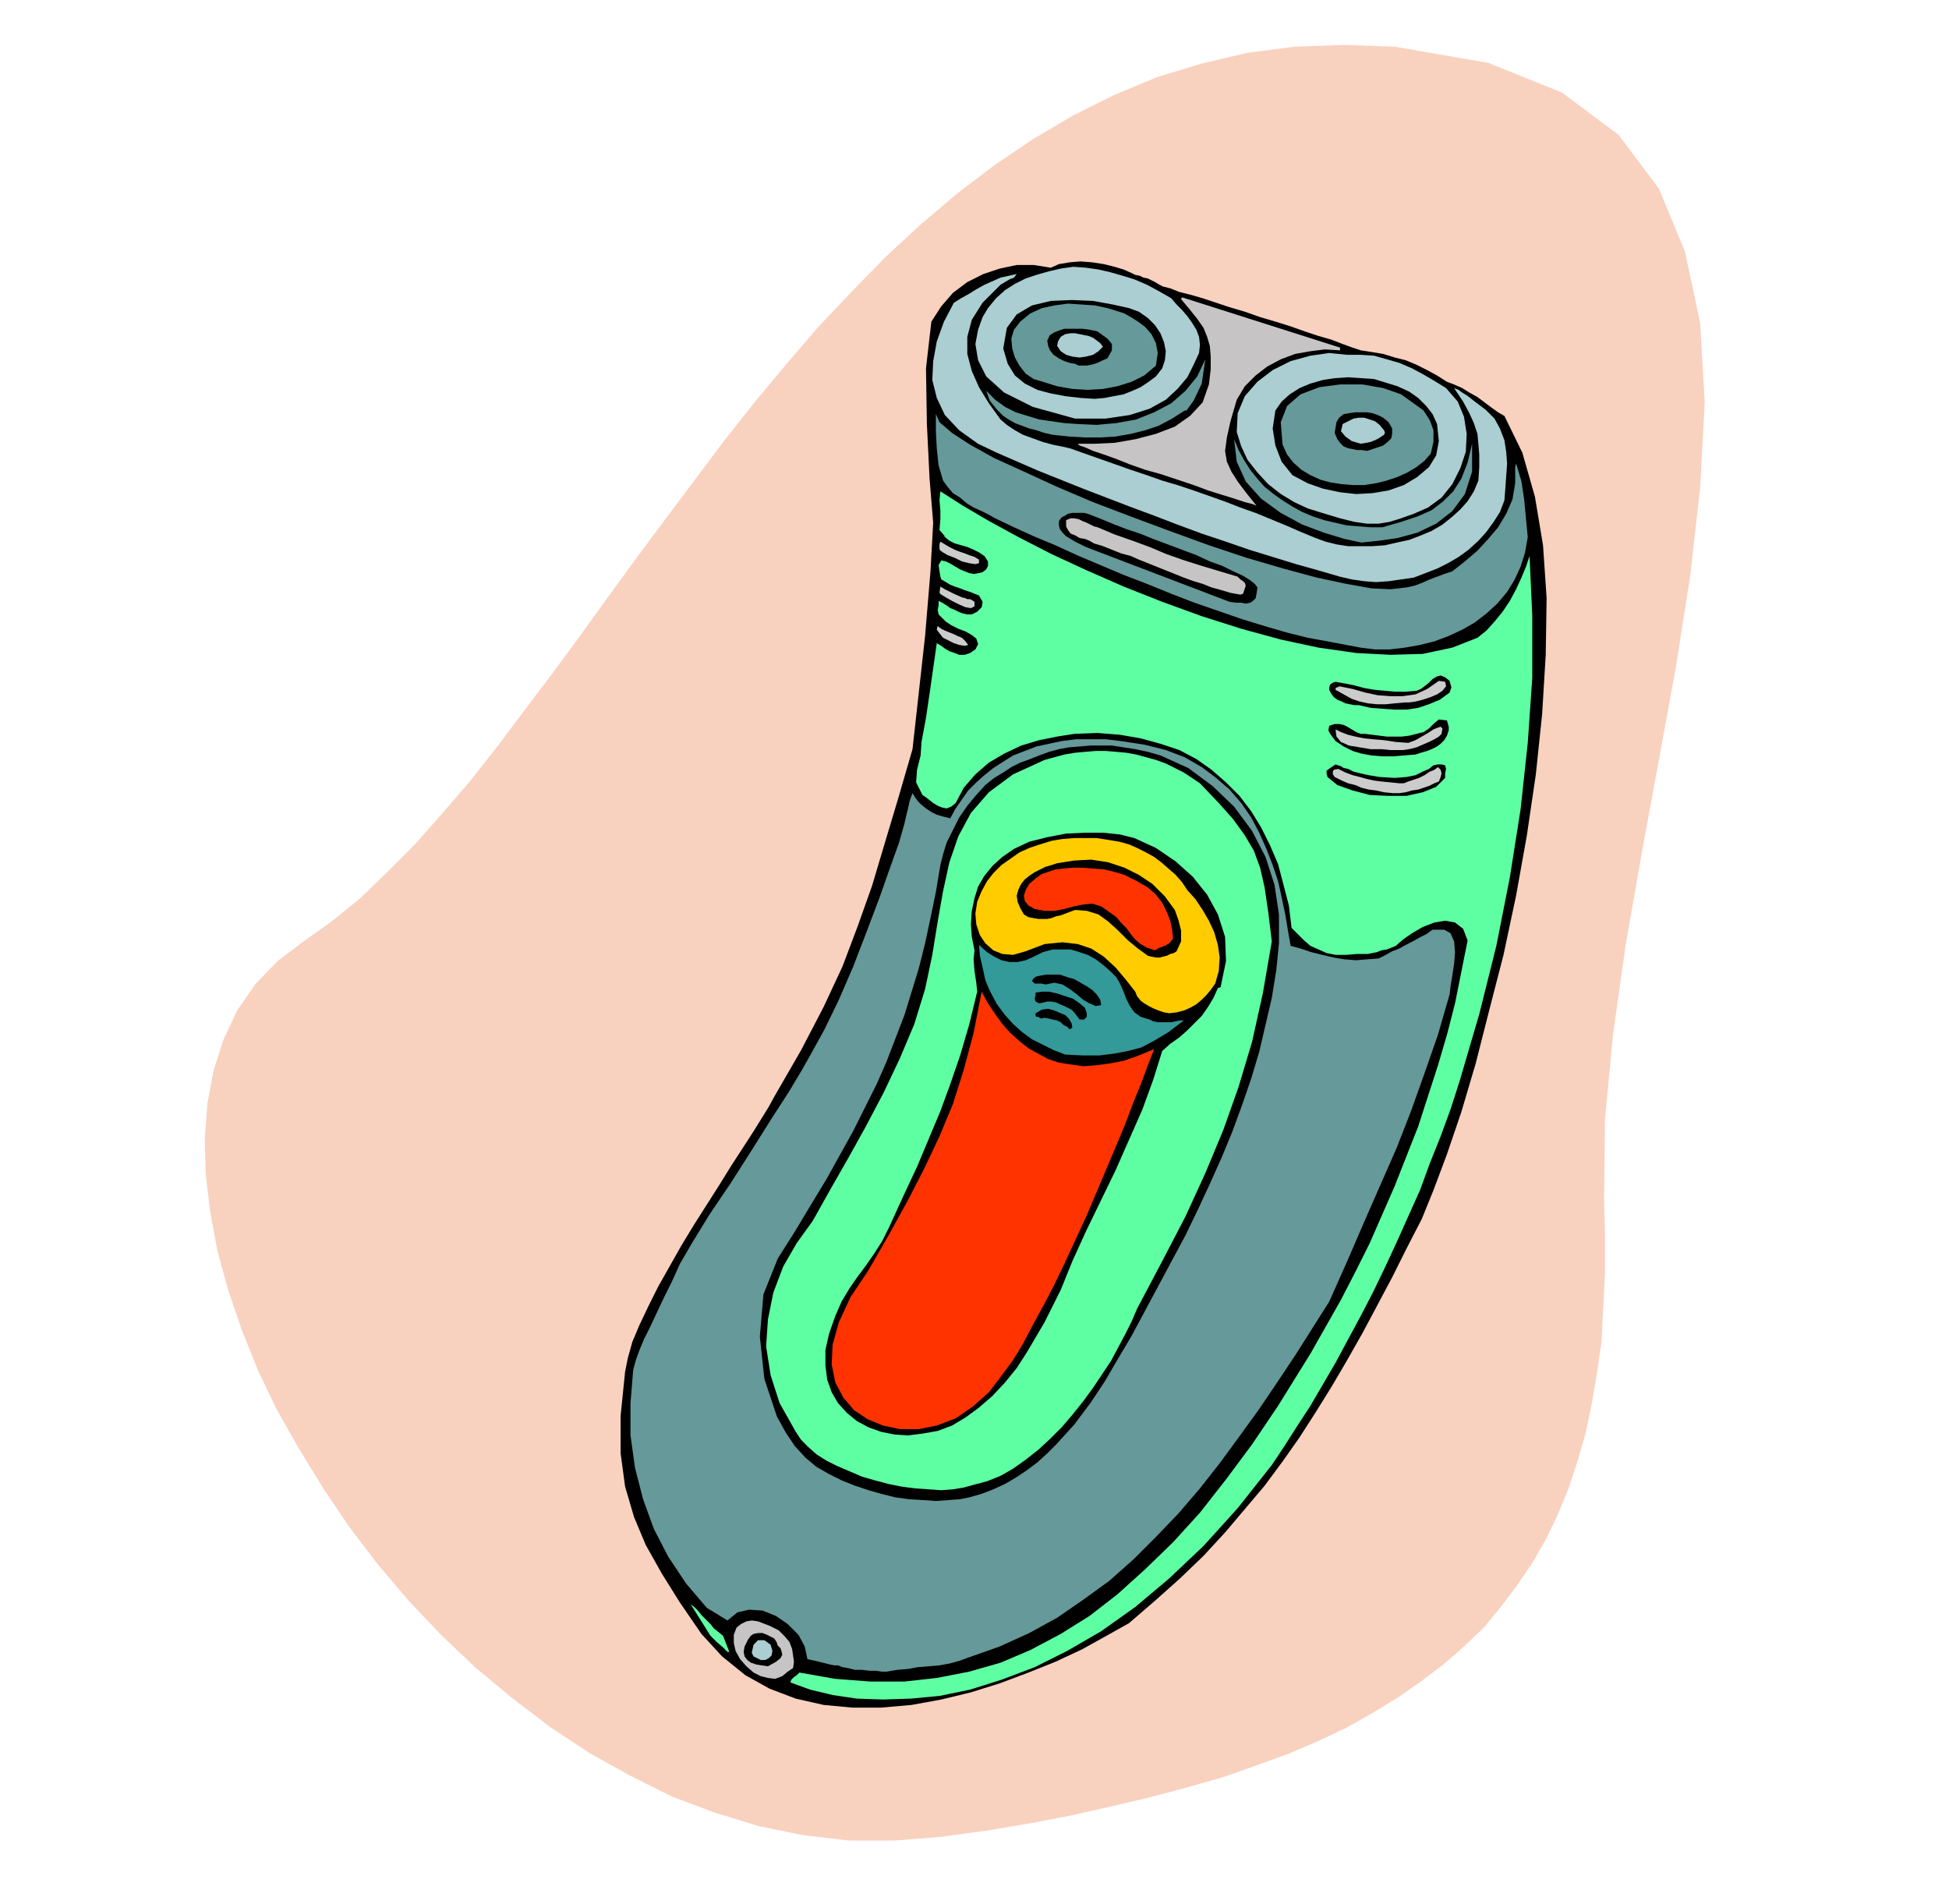 <svg xmlns="http://www.w3.org/2000/svg" fill-rule="evenodd" height="2.12in" preserveAspectRatio="none" stroke-linecap="round" viewBox="0 0 2170 2120" width="2.17in"><style>.pen1{stroke:none}.brush3{fill:#000}.brush6{fill:#699}.brush7{fill:#5effa3}</style><path class="pen1" style="fill:#f9d1bf" d="m1047 2045 51-7 48-8 47-9 44-10 43-10 41-11 39-11 37-13 36-13 33-14 32-15 30-17 28-17 26-18 25-19 23-20 22-21 19-23 18-24 17-25 15-26 13-27 12-29 10-30 9-31 7-33 6-35 5-35 2-38 2-39v-40l-1-42 1-89 9-95 14-99 18-103 19-103 19-104 16-102 11-98 5-94-5-88-17-80-29-70-45-60-63-47-82-33-104-18-57-2-55 2-53 7-51 12-49 15-48 20-46 23-44 26-43 29-42 32-40 34-39 36-38 39-37 39-36 42-35 42-34 43-33 44-33 44-32 43-32 44-31 43-31 42-31 41-30 40-30 38-31 36-30 34-31 31-30 29-32 26-31 22-29 22-25 26-20 29-15 32-11 34-7 37-3 39 1 40 5 42 8 43 12 44 15 44 18 45 21 44 25 44 27 44 29 43 32 42 34 40 37 39 38 36 41 34 42 32 44 29 45 25 46 23 48 18 49 15 49 10 51 6h51l51-4z"/><path class="pen1 brush3" d="m1260 304 4 2 5 1 4 2 5 1 4 2 4 2 5 3 4 2 8 2 10 4 12 3 14 4 15 5 15 5 17 5 17 6 17 5 16 5 17 6 15 5 14 4 13 5 11 4 9 3 13 2 12 2 13 4 12 3 12 5 12 6 11 6 11 7 8 3 9 4 8 5 9 5 8 6 8 6 7 5 7 4 20 41 14 49 9 54 4 59-1 63-4 66-7 67-10 68-12 67-14 66-16 62-15 59-16 54-16 47-15 40-13 32-17 33-16 32-17 32-16 30-17 30-17 29-18 29-18 28-19 27-20 27-22 26-22 26-24 26-26 25-28 25-29 25-25 14-27 15-30 14-30 12-32 12-32 10-33 8-33 6-34 3h-32l-32-3-31-7-29-11-27-15-26-21-23-25-24-35-20-32-18-32-13-31-10-34-5-37v-42l5-49 3-15 5-18 8-19 10-21 11-22 13-23 13-23 14-23 14-22 14-22 13-21 13-20 11-17 10-16 8-13 6-11 30-52 25-48 21-45 17-45 16-45 14-47 15-50 16-55 6-54 8-72 6-72 3-54-4-49-3-61-1-62 6-52 11-17 13-15 16-12 18-9 18-6 19-4h19l19 3 9-4 12-2 12-1 13 1 13 2 12 3 10 3 9 4z"/><path class="pen1" d="m1132 305-3 4-5 2-5 3-5 3-20 20-12 19-5 19v19l5 19 8 18 11 18 13 18 7 6 9 6 9 5 11 4 11 4 11 3 10 2 9 2 17 6 17 6 17 6 17 6 18 6 17 6 17 5 18 6 17 6 17 6 18 7 17 6 17 7 17 7 16 7 17 7 11 4 12 3 13 2h27l14-1 13-3 14-3 13-5 12-5 12-7 10-8 10-9 8-9 7-11 5-12 1-15v-14l-1-12-1-11-4-12-5-11-7-13-10-15 5 2 4 3 5 3 4 3 5 4 4 3 4 3 4 3 10 10 6 11 5 13 2 13 1 13-1 14-1 14-1 13-5 13-7 11-8 11-9 10-11 10-11 8-12 7-12 6-13 5-13 5-14 2-14 2-14 1-13-1-14-2-13-3-24-7-25-7-26-8-26-8-26-9-27-9-27-10-26-10-27-10-26-10-26-10-25-10-25-10-23-10-23-10-21-10-21-15-16-17-9-19-5-20 1-21 4-22 8-22 11-21 8-5 9-5 8-5 9-5 9-4 9-4 9-2 9-2zm478 127-13-8-12-7-13-7-14-6-14-4-14-4-15-1h-15l-20-2-21 3-22 6-20 10-17 13-14 16-8 19-1 21 5 16 7 15 11 14 12 13 14 11 15 9 15 7 16 5 20 6 16 4 14 2h13l12-2 13-4 14-5 16-7 15-11 12-15 9-18 6-18 1-20-3-19-7-17-13-15zm-306-100-14-8-13-7-14-6-13-4-14-4-13-3-14-2-14-1-14 2-13 3-14 4-12 4-12 6-11 7-10 9-9 11-6 10-5 14-3 16 3 18 9 18 20 18 32 16 47 13h34l27-4 22-7 18-10 13-12 11-13 7-14 6-13 1-9-1-9-3-8-5-8-5-7-6-7-6-6-6-7zm-10 78 3-9 1-10-2-10-4-10-6-9-8-8-10-7-11-4-18-4-22-4-24-1-23 1-21 5-17 10-11 15-4 23 5 17 8 13 11 9 14 7 15 4 16 3 17 2 16 1 11-1 10-2 11-2 10-4 9-4 9-6 8-6 7-9zm284 121 13-11 8-13 3-16-2-19-5-11-7-9-9-9-10-7-13-6-13-4-13-4-15-1-14-1-15 1-13 2-14 4-12 5-11 7-9 8-7 10-3 20 3 19 7 18 12 15 17 9 17 6 19 4 18 2 18-1 18-3 17-6 15-9zm-350-145-3-4-4-3-4-3-5-2-5-1-5-1-5-1h-5l-6 1-5 3-3 5-1 5 4 6 6 4 7 2 8 1 7-1 8-2 6-4 5-5zm313 93-5-6-5-4-6-2-6-2h-6l-6 1-6 3-6 3-2 8 5 6 7 5 10 3 6-1 5-1 5-2 4-2 3-2 3-2 1-2-1-3zM837 1840l2-9 5-5h7l7 5 2 7-1 5-3 3-4 2h-5l-4-2-4-2-2-4z" style="fill:#aaced1"/><path class="pen1" d="M1492 387v3l-17-1-16 2-17 3-16 6-15 8-13 10-12 12-9 15-7 24-4 18-2 15 2 12 5 11 7 11 9 12 12 15-5-2-8-2-12-4-13-4-16-5-16-6-18-6-18-6-18-5-17-6-15-6-14-5-12-4-9-4-6-2-2-2h19l22-1 23-4 23-6 21-8 17-12 14-15 7-20 2-17v-14l-1-12-3-10-4-10-7-10-8-10-10-12 1-2 176 56zm-114 255 3 3 3 2 2 2 1 3-1 3-1 3-1 3-3 1-11-2-10-3-11-3-10-4-10-3-11-4-10-4-10-4-10-4-10-4-10-4-9-4-11-3-10-4-10-4-10-3-5-3-5-2-6-1-5-3-5-2-3-4-2-4v-7l5-2h4l5 1 4 2 5 2 4 2 4 2 4 1 19 8 20 7 19 7 19 8 20 7 19 6 20 6 20 6zM833 1825l-4 8-1 6 1 5 3 4 4 3 6 2 6 1 7 1 9-5 5-4 2-4-1-4-1-3-3-3-1-3-1-2-2-3-4-2-4-2-5-2h-5l-5 1-3 2-3 4zm50 32-6 4-6 5-8 3-8-1-8-2-8-4-8-7-7-8-5-9-2-9v-9l3-8 5-4 6-3 6-1 7 1 13 5 10 5 7 7 5 6 3 8 1 7 1 7-1 7z" style="fill:#c6c4c4"/><path class="pen1 brush6" d="m1548 656 9-1 9-1 9-2 8-3 9-4 8-3 8-3 9-3 14-11 14-12 12-13 11-13 9-15 7-16 3-18v-18l1-4 6 20 3 20 2 21 2 21-3 17-5 16-7 15-8 13-11 13-12 11-13 10-14 8-15 7-16 6-16 4-17 3-17 2h-16l-16-2-16-3-21-4-22-4-24-6-24-7-26-8-26-9-26-9-26-10-27-11-26-10-26-11-26-11-24-11-24-10-22-10-21-10-7-4-8-4-9-4-8-5-7-6-8-5-6-7-5-7-5-17-2-19-1-19v-19l4 9 14 12 20 13 27 15 33 15 37 17 40 17 42 16 43 16 44 16 42 14 41 12 37 10 33 7 28 5 21 1zm-9-69h-13l-13-1-13-1-13-3-13-3-12-4-12-5-11-6-11-7-10-7-10-8-8-9-8-10-7-11-6-11-5-12 3 25 10 22 17 19 22 16 24 13 24 9 23 7 19 4 19-2 21-3 22-6 21-10 18-14 14-19 8-25v-31l-5 21-7 18-9 14-11 11-13 10-16 7-18 6-21 6zm-220-130h2l8-11 9-19 4-27-9 19-13 16-16 14-19 10-20 8-22 4-22 2-22-1-14-1-14-2-14-2-13-4-13-4-12-6-11-8-10-10 4 11 8 10 7 7 6 4 7 4 8 3 8 3 8 2 9 3 9 2 9 1 10 1 17 1h17l17-1 17-3 16-4 15-5 15-8 14-9zm266 0-25-18-20-7-23-4h-25l-23 3-21 8-15 13-7 18 2 25 5 11 7 9 9 8 10 6 11 5 11 3 13 2 12 1h13l13-2 12-3 12-4 11-5 10-6 9-7 7-8 3-13v-13l-4-11-7-11zm-298-50-13 11-14 7-16 5-16 3-17 1-17-1-17-3-16-5-10-3-9-6-7-9-5-9-3-10-1-11 3-10 7-9 11-9 13-6 14-3 15-2 15 1 15 1 14 3 13 4 6 2 7 4 8 5 8 6 7 8 5 10 2 11-2 14zm-54-8-5 2-4 2-5 2-4 1-5 1h-9l-4-2-6-1-6-2-6-3-6-4-4-5-2-5-1-6 3-6 5-3 5-2 6-2h20l8 1 9 2 11 8 5 6v7l-5 9zm289 103 6-2 6-2 6-2 5-4 4-4 1-5v-6l-4-7-6-5-6-3-6-2-6-1h-13l-7 1-6 1-5 4-3 5-1 6-1 6 3 7 3 4 4 4 5 2 5 1 5 1h5l6 1zm-122 152-3-4-5-4-8-5-11-5-12-6-14-5-15-7-16-6-16-6-16-6-15-6-15-5-13-5-12-5-10-4-8-3-4-1h-13l-5 1-3 2-4 2-3 4v5l1 4 3 4 4 4 5 3 5 3 6 3 6 3 160 61 7 1h6l5 1 5-1 3-2 3-3 1-5 1-7z"/><path class="pen1 brush7" d="m1645 710 10-8 9-10 9-11 8-12 7-13 6-13 5-12 4-12 3 66v70l-5 72-8 74-12 76-15 76-19 76-22 75-10 31-11 30-12 30-11 30-13 29-13 29-13 28-13 27-14 27-14 26-14 26-14 24-14 24-15 23-14 22-14 21-38 48-38 42-38 36-38 32-38 27-38 22-36 18-37 14-35 11-34 7-32 3-31 1-29-1-27-4-25-6-22-8 1-3 3-3 3-2 3-3 40 7 39 3h38l36-4 36-7 35-10 33-14 34-18 32-20 31-24 31-28 31-30 30-33 29-37 29-39 29-43 18-29 18-29 17-30 17-30 16-31 16-32 14-32 14-32 13-33 13-33 11-34 11-34 10-34 9-35 7-35 7-35-5-13-9-7-11-2-12 2-13 5-12 7-10 7-8 7-5 2-5 2-6 1-5 2-5 1-5 1h-12l-12 1h-12l-10-2-9-4-9-4-7-6-7-7-7-7-3-25-6-23-6-23-9-21-10-20-11-18-13-17-15-15-16-14-17-12-19-10-21-7-22-6-23-4-25-2-26 1-19 3-20 4-20 6-19 9-17 10-15 13-13 15-9 17-5 4-5 2-5-1-5-2-5-3-5-4-4-3-3-2-7-14 1-14 4-16 1-15 5-27 4-27 4-28 4-28 5 3 4 3 5 3 6 2 5 2h6l6-2 6-4 3-6-2-6-5-4-7-4-8-3-8-4-6-4-5-5-3-3-1-5 1-5v-5l4 2 5 3 4 3 5 2 4 2 5 2 5 1h5l6-3 5-5 1-6-4-7-5-2-5-2-6-2-5-2-6-2-5-2-5-3-5-3-1-3-1-6-1-7 3-5 5 1 6 3 5 3 5 3 5 2 5 2 5 1 6-1 4-1 4-3 2-4v-5l-4-6-6-4-6-3-7-3-7-2-7-2-6-3-6-5h1l-6-7 1-12v-10l-1-11 1-10 25 16 29 17 33 18 37 19 39 18 41 18 43 17 44 16 44 14 44 12 42 9 42 6 38 2 36-1 33-7 28-11zm-109 155-12-2-9-2-8-2-6-3-5-1-3-2-3-1-3-1-6 4-4 3v3l1 4 11 9 17 6 19 5 20 1h21l18-4 15-6 10-10v-5l1-5-1-4-4-1h-4l-5 1-5 4-7 3-8 4-10 2-13 1-17-1zm77-52v-4l-2-7-9-1-5 4-6 6-6 4-8 2-8 2-8 1h-17l-8-1-8-1-8-1h-5l-5-2-5-3-5-3-4-2-5-1h-5l-6 2-1 5 2 4 3 4 3 4 9 6 10 5 10 3 11 2 12 1h12l12-1 13-1 6-2 7-2 5-2 6-3 4-3 4-4 3-5 2-6zm1-55-5-4-5-2-4 1-5 3-4 4-5 4-4 3-5 2-12 1h-12l-11-1-11-1-12-2-11-3-10-2-11-2-3 1-3 2-1 3v3l2 4 3 4 4 3 5 2 4 2 5 1 5 1h5l13 3 13 1 14 1h13l13-2 12-4 12-5 11-8 1-3 1-3-1-3-1-4zM812 1839h-2l-5-5-7-6-7-7-22-35 4 3 4 4 4 5 5 5 5 5 4 5 5 4 5 4 7 18z"/><path class="pen1" d="m1078 718-4 1-6-1-6-2-6-3-6-3-4-5-3-4 1-4 4 3 4 2 5 2 5 2 4 2 5 2 4 4 3 4zm-3-52 2 1h3l2 1 3 2v5l-4 2-6-1-7-3-8-4-7-4-5-3-2-2 1-7 5 3 10 5 9 4 4 1zm15-43v4l-4 1-7-1-8-2-8-4-8-3-5-3-3-2-1-2v-5l1-3 5 3 5 3 6 3 5 2 6 2 5 2 6 2 5 3zm519 136 1 5-4 5-6 4-7 3-9 3-8 2-7 1h-5l-11 1-10 1h-10l-10-1-9-2-9-3-9-5-9-5v-2l2-1h1l1-1 15 3 14 4 14 3 14 1h14l14-2 13-6 13-9 7 1zm-4 58-3 3-5 3-6 3-7 3-7 3-8 2-7 1h-14l-10-1h-12l-12-2-12-2-9-4-5-6-1-8 6 3 8 3 8 2 10 2 10 1 12 1 13 2 14 1 8-3 7-4 7-4 6-4 5-2 3-1 2 2-1 6zm-47 55h5l5-2 6-2 6-2 6-3 6-4 5-2 4-3 3 3 1 4-1 4-2 5-5 2-6 3-6 2-6 2-7 1-7 2-7 1h-7l-10-1-9-2-8-1-8-2-7-3-8-2-7-3-8-4-2-3v-3l1-2 5-1 8 4 8 3 8 2 7 2 9 2 8 1 10 1 10 1z" style="fill:#ccc"/><path class="pen1 brush6" d="m1437 1053 11 3 12 4 12 3 13 3 12 2 13 1 12-1 13-1 8-4 7-4 8-3 7-4 8-4 7-4 8-4 7-5h13l7 4 4 9 1 12-1 13-2 13-2 12-1 9-13 45-15 43-15 42-16 41-18 41-18 41-19 44-20 45-19 30-19 30-20 30-21 31-21 29-22 30-22 28-24 28-25 26-25 25-27 24-29 21-29 20-31 17-33 15-34 12-11 4-11 3-11 2-12 1-12 1-11 2-12 1-12 2h-5l-7-1h-7l-8-1h-8l-8-2-6-1-5-2h-4l-5-1-4-1-4-1-4-1-4-1-5-1-4-1-3-14-7-13-12-12-13-9-15-6-15-1-13 3-11 9-23-14-23-27-20-30-16-31-12-33-9-35-5-36v-36l3-37 3-11 4-11 5-12 7-14 7-15 8-17 9-18 9-20 14-24 19-31 23-34 23-36 22-35 20-31 15-25 9-16 16-29 16-33 16-37 15-39 14-37 12-34 10-28 6-21 2-9 2-8 2-9 3-8 3 5 3 4 4 4 5 4 6 4 6 3 7 2 8 2 6-11 7-10 7-10 9-9 9-8 10-8 11-7 11-7 13-5 13-5 14-3 14-3 16-2h33l17 2 26 4 24 6 21 8 19 11 16 12 15 13 13 15 11 16 9 17 8 18 7 18 6 18 4 18 4 19 3 18 3 17z"/><path class="pen1 brush3" d="m1292 841 31 14 27 20 24 23 20 27 15 29 10 31 5 33v32l-3 30-5 31-7 30-7 30-9 30-10 29-11 30-12 29-13 29-13 28-14 29-15 28-15 28-15 28-15 28-16 27-7 12-7 12-8 12-8 12-9 12-9 12-10 11-10 11-10 10-11 10-12 9-12 8-12 7-13 6-13 5-14 4-10 2-13 1-14 1-14-1-16-1-15-2-16-4-14-4-15-5-15-6-14-7-14-8-12-10-12-13-10-15-10-18-14-42-5-47 4-47 16-40 19-30 18-30 17-28 15-27 15-27 13-26 13-26 11-25 10-26 10-26 8-26 8-26 7-28 6-28 6-29 5-30 3-12 4-13 7-14 7-14 9-13 10-12 10-11 10-8 10-6 9-6 10-5 11-4 10-4 11-4 11-3 11-2 12-1 12-1h24l13 2 13 2 14 3 14 4z"/><path class="pen1 brush7" d="m1416 1048-10 58-12 54-15 50-17 48-20 48-22 48-26 50-28 53-6 14-7 14-8 15-8 15-10 15-10 15-11 15-12 15-12 14-13 13-13 12-14 11-14 10-14 8-15 6-15 4-11 3-12 2-13 1-14-1-15-1-15-2-15-3-15-4-14-4-14-6-14-6-12-6-11-7-9-8-8-8-6-9-18-32-10-31-5-32 2-30 6-30 11-29 15-26 18-25 19-34 20-35 20-36 20-38 18-38 16-38 12-39 8-38 6-37 6-34 7-32 10-29 14-26 20-23 27-20 35-16 11-3 11-3 12-2 11-1 12-1h11l12 1 11 1 11 2 11 3 11 3 11 4 10 5 10 5 9 6 9 6 21 22 16 18 13 18 10 17 7 19 5 22 4 27 4 33z"/><path class="pen1 brush3" d="m1359 1099-3 1-5 11-6 10-7 10-8 8-8 8-9 8-10 7-9 8-10 32-12 33-15 34-15 34-17 35-16 33-15 33-13 32-9 18-9 18-10 17-10 17-11 17-13 16-14 15-15 13-15 11-15 9-16 6-17 3-16 2-15-1-15-3-14-5-13-7-11-9-10-11-7-12-5-14-2-16v-17l4-18 7-20 7-16 9-15 9-13 9-12 9-13 9-14 8-16 16-35 15-32 13-31 13-31 11-30 11-32 10-34 9-37-1-10-2-13-1-13 1-10-3-15-1-14 1-15 3-14 4-13 7-12 9-11 11-10 13-9 17-8 20-5 21-4 21-1h20l19 2 16 4 24 11 22 15 19 17 16 20 12 22 8 25 1 27-6 29z"/><path class="pen1" style="fill:#fc0" d="m1257 940 9 4 10 5 9 5 8 6 8 7 8 7 7 8 6 9 9 10 8 12 7 12 6 13 4 14 2 14-1 15-4 14-5 7-5 6-5 5-6 5-7 4-7 3-8 2-8 1-6-1-6-2-5-2-6-3-5-3-4-3-4-5-2-5-11-14-11-13-13-12-14-9-15-5-17-2-20 2-21 8-14 4-12-1-10-4-9-8-6-9-4-12-1-12 2-13 5-12 6-11 7-9 9-9 10-7 10-7 11-5 12-4 13-4 12-2 13-1h25l13 2 12 2 11 3z"/><path class="pen1 brush3" d="m1308 1013 4 11 3 12v12l-5 11-3 2-4 1-4 2-4 1-4 1h-4l-5-1-4-1-11-8-11-9-11-11-11-10-11-8-13-4-13-1-16 6-5 1-5 2-5 1h-10l-6-1-5-1-5-3-4-7-3-7-1-7 2-7 3-6 4-5 5-4 6-4 6-3 6-3 7-2 6-2 19-3 19-1 19 3 18 6 16 8 15 10 14 14 11 15z"/><path class="pen1" d="m1161 1060 11-3h20l10 3 9 3 9 5 8 6 8 7 7 7 4 7 4 9 3 8 4 8 5 7 7 5 10 3 4 2 5 1h15l5-1 5-1h4l-17 13-15 9-15 8-15 4-16 3-16 2h-18l-20-1-13-5-12-6-12-6-11-8-10-9-9-10-9-12-8-15-5-12-3-14-3-13-1-12 9 8 8 5 8 4 9 2h9l9-2 9-4 10-5zm22 26-3-1h-15l-6 1-5 1-3 2-2 3 3 3h8l4 1 10-2 9 2 8 5 8 6 7 6 7 4 7 3 6-1-1-6-4-6-5-5-6-4-7-4-7-4-7-2-6-2zm27 42-2-6-6-5-7-5-9-3-9-3-9-2h-8l-7 1v3l-1 4 1 3 4 2 5-1 4-1h5l5 1 4 2 5 2 4 2 4 2 3 3 3 4 3 4h5l1-1 2-2v-4zm-16 16-1-5-3-5-4-4-5-2-7-3-7-2-7 1-7 4v3l1 1h2l3 2 4-1 5 1 4 1 5 1 4 2 3 3 4 2 3 3 3-2z" style="fill:#399"/><path class="pen1" d="m1285 1168-7 18-7 19-9 22-9 24-10 24-11 26-11 26-11 26-12 26-12 26-12 25-12 23-12 22-11 21-11 18-11 15-16 21-18 16-19 13-21 8-20 4h-21l-19-4-17-7-15-10-12-14-9-17-4-20 1-22 7-25 13-28 20-30 23-40 21-38 18-35 17-36 15-36 12-38 11-41 9-46 7 13 8 12 8 11 9 10 10 9 10 8 11 6 11 6 12 4 13 2 14 2 14-1 15-2 16-3 17-6 17-7zm-33-194 14 7 12 7 9 8 7 9 5 10 4 10 2 10 1 10-4 5-5 3-6 2-5 3-9-3-7-4-6-5-5-6-5-7-6-6-5-6-7-5-10-7-10-3-10 1-10 2-11 3-11 2h-11l-11-2-7-4-4-5-1-6 2-6 4-7 7-6 7-5 9-3 6-2 8-1 11-1h11l13 1 12 1 12 3 10 3z" style="fill:#f30"/></svg>
